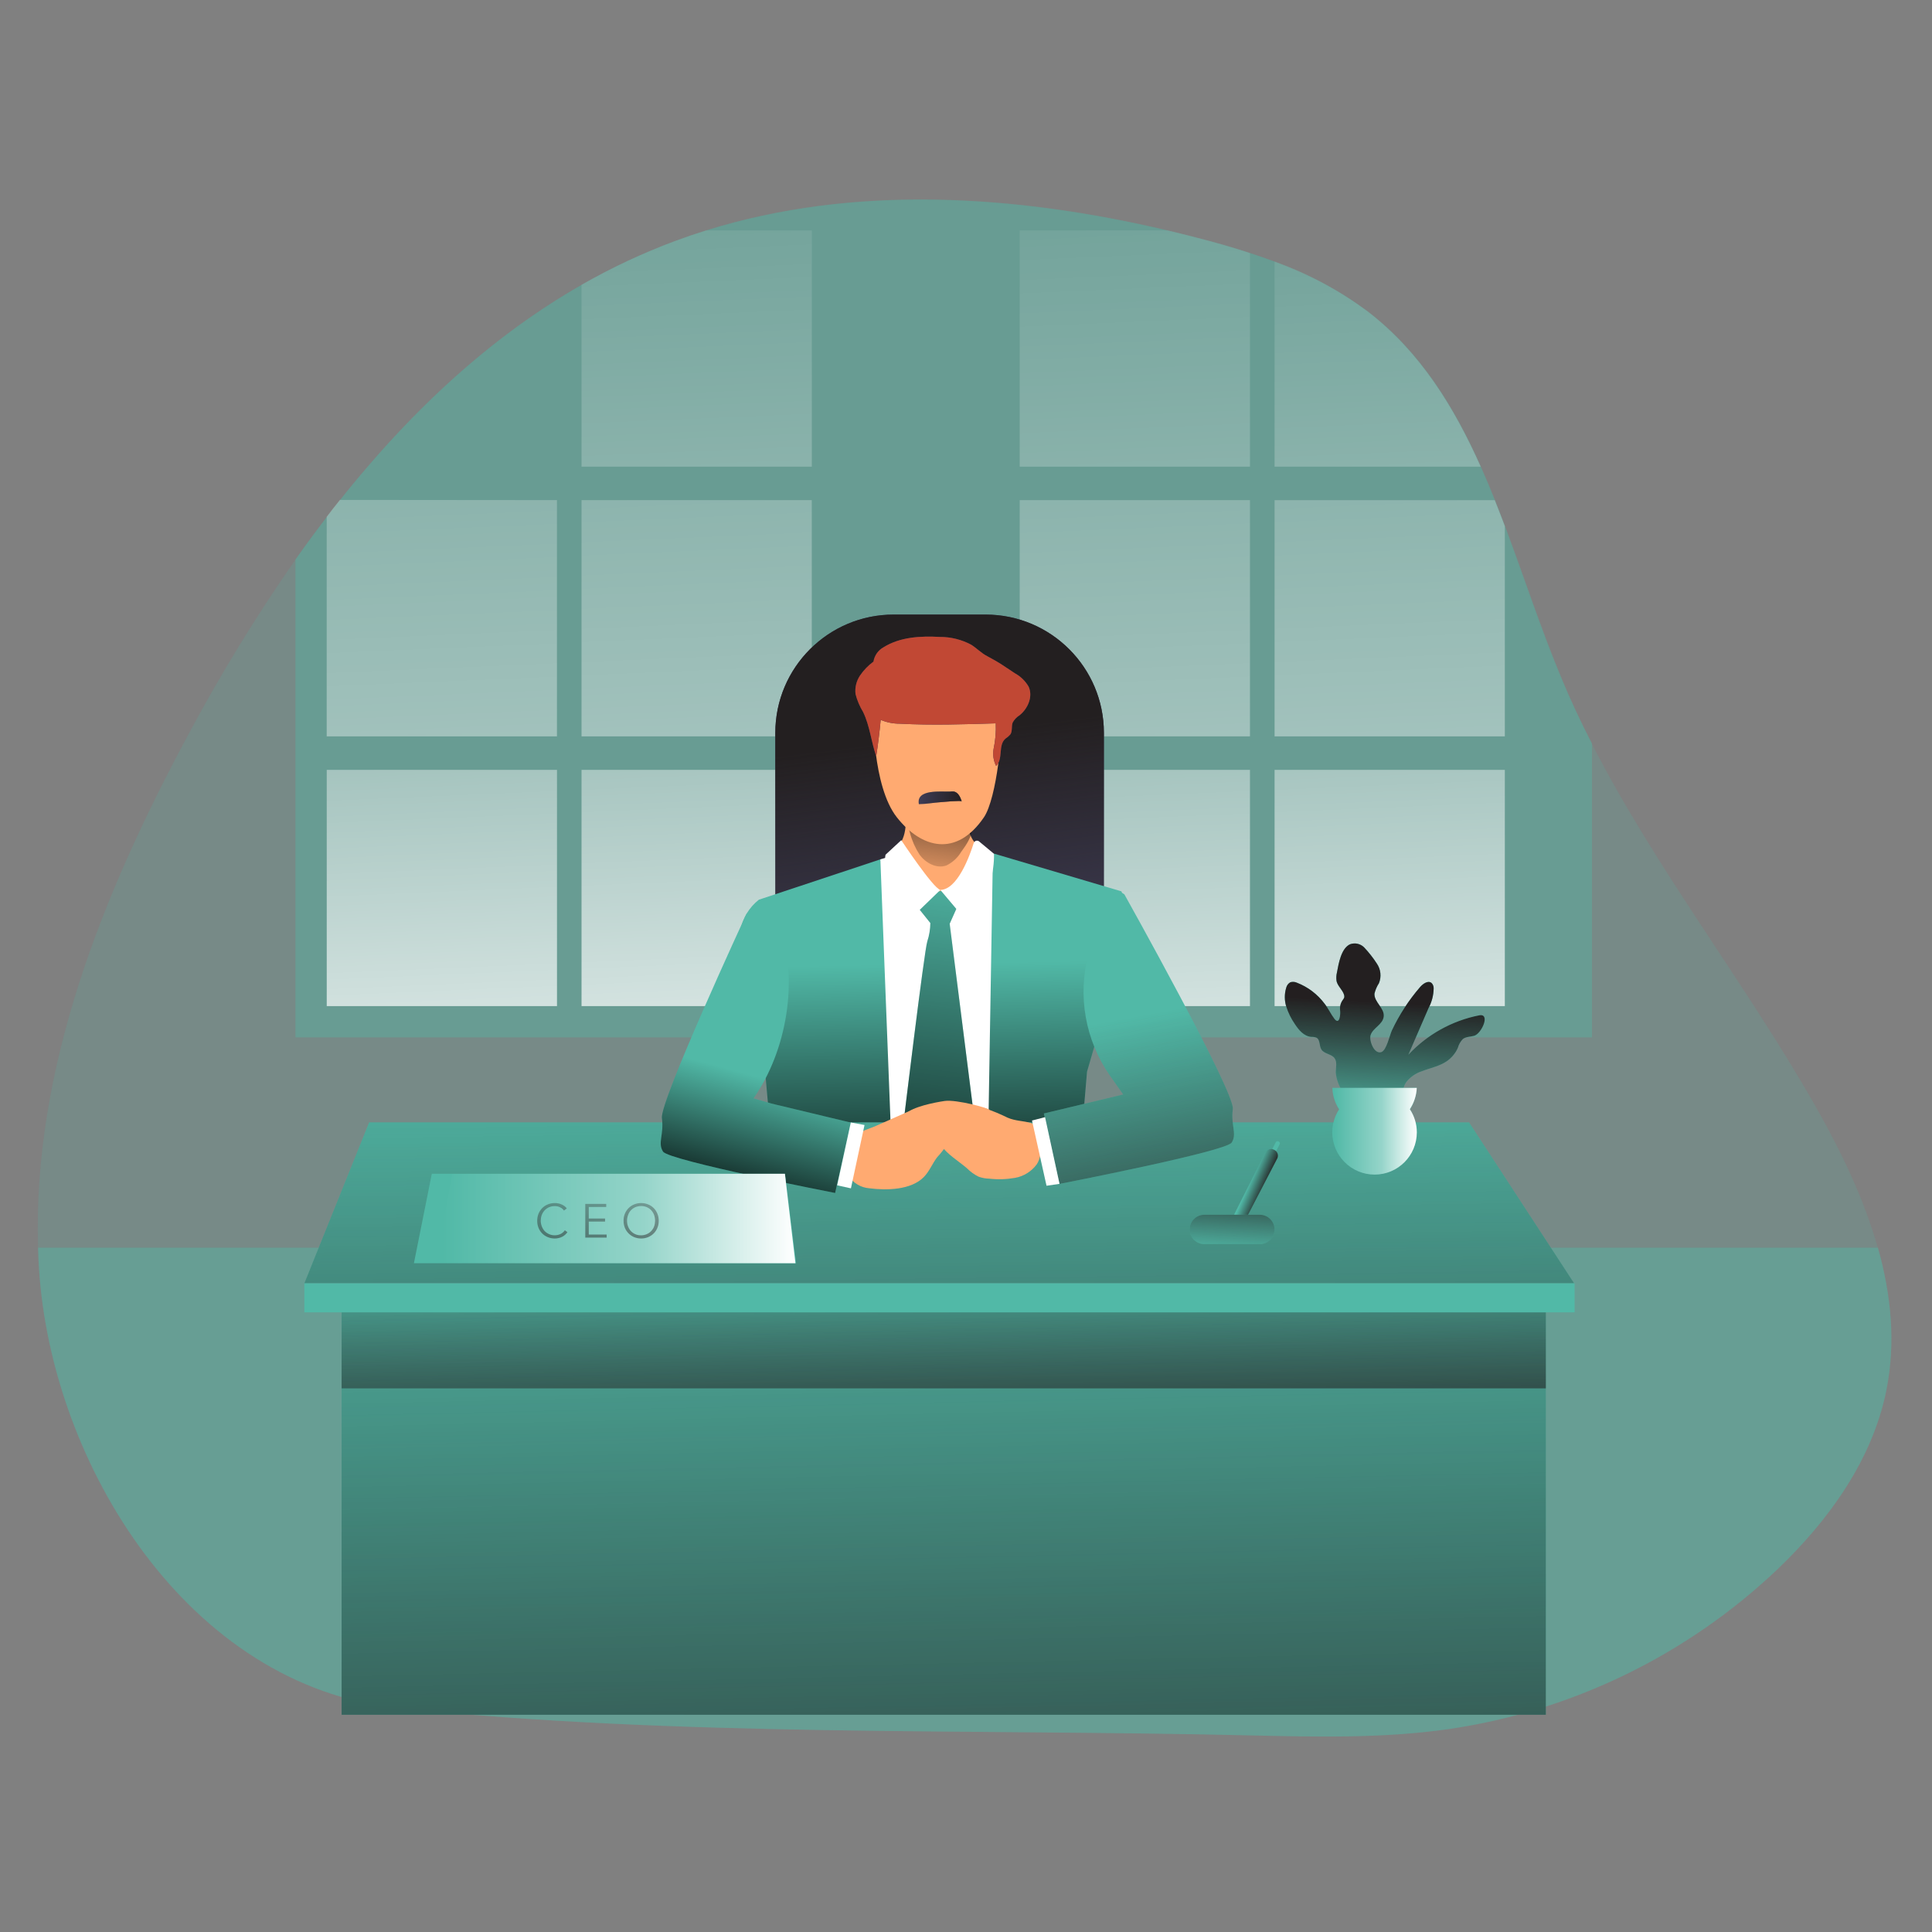 <svg width="300" height="300" viewBox="0 0 300 300" fill="none" xmlns="http://www.w3.org/2000/svg">
<rect x="0" y="0" width="300" height="300" fill="#808080" stroke="none"/>
<path opacity="0.18" d="M292.914 215.898C290.742 226.656 284.022 236.004 276.096 243.594C262.008 257.004 244.11 265.71 224.862 268.506C214.818 269.934 204.624 269.718 194.49 269.478C150.642 268.44 105.444 269.73 61.776 265.212C29.268 261.852 7.998 227.46 6.054 197.004C5.982 195.912 5.934 194.826 5.91 193.74C5.052 165.852 15.972 138.714 29.244 114.054C34.248 104.688 39.798 95.622 45.87 86.91C61.146 65.238 80.292 46.542 104.826 37.44C130.578 27.876 159.306 30.042 185.874 36.954C195.306 39.402 204.804 42.522 212.508 48.516C229.638 61.788 234.006 85.248 242.394 105.24C243.858 108.72 245.472 112.152 247.194 115.506C257.202 135.042 271.002 152.604 281.898 171.75C285.828 178.662 289.428 186.102 291.594 193.758C293.646 201.006 294.396 208.476 292.902 215.904L292.914 215.898Z" fill="#51B9A7"/>
<path opacity="0.38" d="M247.206 115.464V161.088H45.876V86.874C47.454 84.636 49.08 82.434 50.748 80.268C51.414 79.392 52.092 78.522 52.788 77.658C54.18 75.894 55.608 74.166 57.078 72.468C65.724 62.382 75.468 53.448 86.49 46.512C87.744 45.726 89.016 44.964 90.306 44.22C94.968 41.55 99.84 39.27 104.874 37.398C106.446 36.816 108.042 36.27 109.644 35.772C132.612 28.59 157.722 30.204 181.332 35.772C182.862 36.132 184.392 36.516 185.916 36.912C188.7 37.608 191.424 38.394 194.13 39.288C195.42 39.708 196.692 40.146 197.952 40.62C203.19 42.492 208.116 45.138 212.568 48.48C220.602 54.702 225.828 63.174 229.968 72.474C230.724 74.172 231.45 75.912 232.146 77.664C232.68 78.996 233.196 80.334 233.706 81.684C236.652 89.52 239.274 97.608 242.442 105.204C243.876 108.696 245.472 112.116 247.218 115.47L247.206 115.464Z" fill="#51B9A7"/>
<path d="M126.06 35.772V72.468H90.3V44.22C94.962 41.556 99.834 39.276 104.868 37.404C106.44 36.822 108.036 36.276 109.638 35.778H126.066L126.06 35.772Z" fill="url(#paint0_linear_544_1425)"/>
<path d="M86.484 77.658V114.342H50.73V80.238C51.396 79.362 52.074 78.492 52.77 77.628L86.484 77.658Z" fill="url(#paint1_linear_544_1425)"/>
<path d="M126.054 77.658H90.3V114.342H126.054V77.658Z" fill="url(#paint2_linear_544_1425)"/>
<path d="M86.49 119.544H50.736V156.228H86.49V119.544Z" fill="url(#paint3_linear_544_1425)"/>
<path d="M126.054 119.544H90.3V156.228H126.054V119.544Z" fill="url(#paint4_linear_544_1425)"/>
<path d="M194.094 39.288V72.468H158.34V35.772H181.308C182.838 36.132 184.368 36.516 185.892 36.912C188.628 37.626 191.382 38.394 194.088 39.288H194.094Z" fill="url(#paint5_linear_544_1425)"/>
<path d="M229.932 72.468H197.916V40.62C203.154 42.492 208.08 45.138 212.532 48.48C220.548 54.702 225.774 63.174 229.932 72.474V72.468Z" fill="url(#paint6_linear_544_1425)"/>
<path d="M194.094 77.658H158.34V114.342H194.094V77.658Z" fill="url(#paint7_linear_544_1425)"/>
<path d="M233.67 81.684V114.348H197.916V77.664H232.11C232.644 79.02 233.16 80.334 233.67 81.684Z" fill="url(#paint8_linear_544_1425)"/>
<path d="M194.094 119.544H158.34V156.228H194.094V119.544Z" fill="url(#paint9_linear_544_1425)"/>
<path d="M233.67 119.544H197.916V156.228H233.67V119.544Z" fill="url(#paint10_linear_544_1425)"/>
<path opacity="0.41" d="M292.914 215.898C290.742 226.656 284.022 236.004 276.096 243.594C262.008 257.004 244.11 265.71 224.862 268.506C214.818 269.934 204.624 269.718 194.49 269.478C150.642 268.44 105.444 269.73 61.776 265.212C29.268 261.852 7.998 227.46 6.054 197.004C5.982 195.912 5.934 194.826 5.91 193.74H291.606C293.658 201 294.408 208.476 292.914 215.898Z" fill="#51B9A7"/>
<path d="M240.036 202.746H53.046V266.268H240.036V202.746Z" fill="#51B9A7"/>
<path d="M240.036 202.746H53.046V266.268H240.036V202.746Z" fill="url(#paint11_linear_544_1425)"/>
<path d="M240.036 203.502H53.046V215.586H240.036V203.502Z" fill="url(#paint12_linear_544_1425)"/>
<path d="M138.798 95.43H153.06C163.194 95.448 171.402 103.656 171.414 113.79V150.426H120.39V113.79C120.402 103.638 128.64 95.418 138.792 95.43C138.792 95.43 138.792 95.43 138.798 95.43Z" fill="#3F3D56"/>
<path d="M138.798 95.43H153.06C163.194 95.448 171.402 103.656 171.414 113.79V150.426H120.39V113.79C120.402 103.638 128.64 95.418 138.792 95.43C138.792 95.43 138.792 95.43 138.798 95.43Z" fill="url(#paint13_linear_544_1425)"/>
<path d="M136.704 133.44L117.84 139.704C116.34 140.886 115.314 142.566 114.954 144.444C114.372 147.57 118.188 159.756 118.77 165.972C119.346 172.188 120.042 180.432 120.042 180.432L123.66 196.5H166.242L168.792 166.41C168.792 166.41 175.056 145.122 175.056 142.806C175.02 141.294 174.708 139.806 174.132 138.408L154.398 132.564L136.704 133.434V133.44Z" fill="#51B9A7"/>
<path d="M136.704 133.44L117.84 139.704C116.34 140.886 115.314 142.566 114.954 144.444C114.372 147.57 118.188 159.756 118.77 165.972C119.346 172.188 120.042 180.432 120.042 180.432L123.66 196.5H166.242L168.792 166.41C168.792 166.41 175.056 145.122 175.056 142.806C175.02 141.294 174.708 139.806 174.132 138.408L154.398 132.564L136.704 133.434V133.44Z" fill="url(#paint14_linear_544_1425)"/>
<path d="M138.264 132.972L136.704 133.44L138.552 181.224L153.366 181.344L154.17 133.236L138.264 132.972Z" fill="white"/>
<path d="M142.608 141.018L144.462 143.328C144.45 144.294 144.294 145.248 143.994 146.166C143.532 147.438 140.178 175.32 140.178 175.32L145.386 181.92L151.29 173.706L147.468 143.442L148.914 140.208L146.886 138.006L144.858 137.772L142.602 141.018H142.608Z" fill="#51B9A7"/>
<path d="M142.608 141.018L144.462 143.328C144.45 144.294 144.294 145.248 143.994 146.166C143.532 147.438 140.178 175.32 140.178 175.32L145.386 181.92L151.29 173.706L147.468 143.442L148.914 140.208L146.886 138.006L144.858 137.772L142.602 141.018H142.608Z" fill="url(#paint15_linear_544_1425)"/>
<path d="M244.428 199.272H47.262L57.324 174.276H228.114L244.428 199.272Z" fill="#51B9A7"/>
<path d="M244.428 199.272H47.262L57.324 174.276H228.114L244.428 199.272Z" fill="url(#paint16_linear_544_1425)"/>
<path d="M198.09 177.378L196.494 180.528C196.41 180.69 196.47 180.888 196.632 180.972C196.68 180.996 196.734 181.008 196.788 181.008C196.914 181.008 197.022 180.936 197.082 180.828L198.702 177.69C198.786 177.528 198.72 177.33 198.558 177.252C198.552 177.252 198.54 177.246 198.534 177.24C198.378 177.156 198.186 177.21 198.096 177.36C198.096 177.36 198.09 177.372 198.084 177.378H198.09Z" fill="#51B9A7"/>
<path d="M196.476 178.998L191.706 188.436C191.478 188.928 191.694 189.51 192.186 189.738C192.312 189.798 192.444 189.828 192.582 189.828C192.954 189.828 193.29 189.618 193.458 189.294L198.33 179.892C198.576 179.412 198.384 178.818 197.904 178.572C197.88 178.56 197.862 178.548 197.838 178.542L197.754 178.5C197.262 178.284 196.692 178.512 196.476 179.004V178.998Z" fill="#51B9A7"/>
<path d="M196.476 178.998L191.706 188.436C191.478 188.928 191.694 189.51 192.186 189.738C192.312 189.798 192.444 189.828 192.582 189.828C192.954 189.828 193.29 189.618 193.458 189.294L198.33 179.892C198.576 179.412 198.384 178.818 197.904 178.572C197.88 178.56 197.862 178.548 197.838 178.542L197.754 178.5C197.262 178.284 196.692 178.512 196.476 179.004V178.998Z" fill="url(#paint17_linear_544_1425)"/>
<path d="M152.934 172.098C151.704 171.786 150.432 171.684 149.166 171.792C147.984 171.762 146.838 172.17 145.938 172.932C144.69 174.222 145.05 176.412 146.118 177.864C147.186 179.316 148.776 180.24 150.138 181.398C150.672 181.938 151.284 182.382 151.962 182.718C152.502 182.91 153.066 183.012 153.642 183.024C154.974 183.174 156.324 183.126 157.644 182.892C158.982 182.646 160.17 181.896 160.98 180.804C162.084 179.178 162.108 174.978 160.08 174.378C158.868 174.024 157.686 174.084 156.444 173.544C155.304 172.98 154.134 172.494 152.928 172.092L152.934 172.098Z" fill="#FFAA71"/>
<path d="M141.456 172.428C142.02 172.176 142.614 172.002 143.226 171.912C144.618 171.756 145.998 172.32 146.88 173.406C147.732 174.522 147.912 176.016 147.342 177.294C146.802 178.164 146.184 178.986 145.488 179.736C144.756 180.72 144.306 181.896 143.454 182.766C141.456 184.812 137.622 184.854 134.97 184.512C133.698 184.41 132.54 183.738 131.82 182.688C130.74 180.888 131.514 177.96 132.828 176.472C133.644 175.554 134.916 175.326 136.002 174.834L140.832 172.692L141.456 172.422V172.428Z" fill="#FFAA71"/>
<path d="M140.634 127.248C140.634 127.248 140.982 131.238 138.12 132.366C135.258 133.494 143.328 143.736 152.352 134.886C153.246 134.988 154.056 134.352 154.158 133.458C154.164 133.386 154.17 133.314 154.17 133.236C154.26 131.412 150.09 132.714 150.264 126.636C150.438 120.558 141.42 123.948 140.634 127.248Z" fill="#FFAA71"/>
<path d="M142.788 132.708C143.73 134.01 145.44 134.94 146.964 134.388C147.912 133.926 148.698 133.2 149.238 132.3C150.102 131.118 151.014 129.804 150.942 128.34C150.954 127.932 150.792 127.536 150.492 127.26C150.246 127.092 149.958 126.99 149.664 126.966C147.288 126.606 144.864 126.798 142.572 127.518C141.27 127.92 140.886 128.07 141.318 129.402C141.63 130.572 142.128 131.688 142.788 132.708Z" fill="url(#paint18_linear_544_1425)"/>
<path d="M135.606 110.76C135.606 110.76 135.432 122.034 139.254 126.9C143.076 131.766 148.536 133.164 152.79 126.9C154.764 123.99 155.916 113.1 155.136 111.45C154.356 109.8 143.592 101.646 139.08 105.636C134.568 109.626 135.606 110.76 135.606 110.76Z" fill="#FFAA71"/>
<path d="M135.63 102.738C134.814 103.332 134.112 104.064 133.542 104.898C132.978 105.744 132.726 106.764 132.846 107.772C133.098 108.756 133.494 109.692 134.022 110.556C135.066 112.716 135.282 115.17 136.056 117.432C136.344 115.578 136.578 113.694 136.752 111.78C137.694 112.182 138.714 112.38 139.74 112.374C144.696 112.638 149.664 112.476 154.62 112.32C154.68 113.646 154.566 114.972 154.29 116.268C154.128 117.174 154.26 118.104 154.674 118.926C155.82 117.852 154.938 115.722 156.126 114.696C156.402 114.516 156.654 114.3 156.876 114.054C157.254 113.526 157.008 112.764 157.26 112.17C157.518 111.714 157.89 111.33 158.334 111.054C159.63 110.01 160.422 108.132 159.726 106.626C159.216 105.744 158.472 105.024 157.578 104.538L155.682 103.278C155.028 102.846 153.99 102.252 153.288 101.886C152.382 101.424 151.674 100.662 150.816 100.116C149.316 99.312 147.642 98.898 145.944 98.904C142.944 98.736 139.776 98.904 137.208 100.5C136.362 100.962 135.78 101.79 135.63 102.744V102.738Z" fill="#3F3D56"/>
<path d="M147.558 122.916C147.756 122.886 147.96 122.886 148.158 122.916C148.812 123.078 149.124 123.798 149.34 124.434C149.28 124.248 146.376 124.536 146.07 124.56C144.942 124.638 143.802 124.86 142.68 124.872C142.218 122.448 146.22 122.988 147.558 122.916Z" fill="#3F3D56"/>
<path d="M135.63 102.738C134.814 103.332 134.112 104.064 133.542 104.898C132.978 105.744 132.726 106.764 132.846 107.772C133.098 108.756 133.494 109.692 134.022 110.556C135.066 112.716 135.282 115.17 136.056 117.432C136.344 115.578 136.578 113.694 136.752 111.78C137.694 112.182 138.714 112.38 139.74 112.374C144.696 112.638 149.664 112.476 154.62 112.32C154.68 113.646 154.566 114.972 154.29 116.268C154.128 117.174 154.26 118.104 154.674 118.926C155.82 117.852 154.938 115.722 156.126 114.696C156.402 114.516 156.654 114.3 156.876 114.054C157.254 113.526 157.008 112.764 157.26 112.17C157.518 111.714 157.89 111.33 158.334 111.054C159.63 110.01 160.422 108.132 159.726 106.626C159.216 105.744 158.472 105.024 157.578 104.538L155.682 103.278C155.028 102.846 153.99 102.252 153.288 101.886C152.382 101.424 151.674 100.662 150.816 100.116C149.316 99.312 147.642 98.898 145.944 98.904C142.944 98.736 139.776 98.904 137.208 100.5C136.362 100.962 135.78 101.79 135.63 102.744V102.738Z" fill="#C14834"/>
<path d="M147.558 122.916C147.756 122.886 147.96 122.886 148.158 122.916C148.812 123.078 149.124 123.798 149.34 124.434C149.28 124.248 146.376 124.536 146.07 124.56C144.942 124.638 143.802 124.86 142.68 124.872C142.218 122.448 146.22 122.988 147.558 122.916Z" fill="url(#paint19_linear_544_1425)"/>
<path d="M139.944 130.458C139.944 130.458 144.888 137.922 146.016 138.186L140.634 143.394C140.634 143.394 136.902 135.042 137.508 132.72L139.944 130.464V130.458Z" fill="white"/>
<path d="M151.206 130.884C150.588 132.87 148.692 138.138 146.016 138.186L150.708 143.754C150.708 143.754 154.44 138.456 154.35 132.582L152.034 130.656C151.812 130.476 151.482 130.506 151.302 130.734C151.266 130.782 151.236 130.83 151.218 130.89L151.206 130.884Z" fill="white"/>
<path d="M115.908 141.912C115.908 141.912 102.432 171.006 102.78 173.61C103.128 176.214 102.084 177.432 102.954 178.818C103.824 180.204 129.678 185.244 129.678 185.244L132.108 174.312L119.79 171.36L117.006 170.55C122.166 163.2 124.026 152.226 121.086 143.742C119.814 139.998 117.396 140.628 115.908 141.918V141.912Z" fill="#51B9A7"/>
<path d="M115.908 141.912C115.908 141.912 102.432 171.006 102.78 173.61C103.128 176.214 102.084 177.432 102.954 178.818C103.824 180.204 129.678 185.244 129.678 185.244L132.108 174.312L119.79 171.36L117.006 170.55C122.166 163.2 124.026 152.226 121.086 143.742C119.814 139.998 117.396 140.628 115.908 141.918V141.912Z" fill="url(#paint20_linear_544_1425)"/>
<path d="M174.594 138.876C174.594 138.876 191.772 169.596 191.43 172.2C191.088 174.804 192.126 176.022 191.256 177.414C190.386 178.806 164.52 183.834 164.52 183.834L162.09 172.902L174.414 169.95L172.374 167.052C168.504 161.532 167.28 154.578 169.038 148.074C170.556 142.488 172.596 137.16 174.588 138.882L174.594 138.876Z" fill="#51B9A7"/>
<path d="M174.594 138.876C174.594 138.876 191.772 169.596 191.43 172.2C191.088 174.804 192.126 176.022 191.256 177.414C190.386 178.806 164.52 183.834 164.52 183.834L162.09 172.902L174.414 169.95L172.374 167.052C168.504 161.532 167.28 154.578 169.038 148.074C170.556 142.488 172.596 137.16 174.588 138.882L174.594 138.876Z" fill="url(#paint21_linear_544_1425)"/>
<path d="M132.114 174.3L134.244 174.69L132.132 184.524L129.996 184.056L132.114 174.3Z" fill="white"/>
<path d="M162.276 173.472L160.248 173.994L162.504 184.122L164.52 183.828L162.276 173.472Z" fill="white"/>
<path d="M146.676 170.958C148.518 170.688 153.792 172.128 153.636 172.35C153.192 173.16 151.062 175.092 150.414 175.746C150.084 176.118 149.682 176.412 149.232 176.622C148.818 176.772 148.386 176.856 147.954 176.874C146.31 177.018 144.654 177.078 143.004 177.054C142.614 177.078 142.224 177.006 141.87 176.838C140.724 176.142 139.818 173.958 140.562 173.046C141.576 171.858 145.242 171.168 146.682 170.958H146.676Z" fill="#FFAA71"/>
<path d="M244.5 199.272H47.262V203.784H244.5V199.272Z" fill="#51B9A7"/>
<path d="M123.624 196.152H64.272L67.05 182.268H121.89L123.624 196.152Z" fill="#51B9A7"/>
<path d="M123.516 196.152H67.626L70.242 182.268H121.878L123.516 196.152Z" fill="url(#paint22_linear_544_1425)"/>
<path d="M187.008 188.628H195.63C196.89 188.628 197.91 189.648 197.91 190.908C197.91 192.168 196.89 193.188 195.63 193.188H187.008C185.748 193.188 184.728 192.168 184.728 190.908C184.728 189.648 185.748 188.628 187.008 188.628Z" fill="#51B9A7"/>
<path d="M187.008 188.628H195.63C196.89 188.628 197.91 189.648 197.91 190.908C197.91 192.168 196.89 193.188 195.63 193.188H187.008C185.748 193.188 184.728 192.168 184.728 190.908C184.728 189.648 185.748 188.628 187.008 188.628Z" fill="url(#paint23_linear_544_1425)"/>
<path d="M88.116 191.322C88.02 191.46 87.912 191.586 87.786 191.7C87.66 191.826 87.51 191.928 87.354 192.012C87.18 192.108 86.994 192.18 86.802 192.228C86.586 192.288 86.37 192.312 86.148 192.312C85.776 192.312 85.404 192.246 85.056 192.102C84.402 191.838 83.88 191.316 83.622 190.662C83.484 190.308 83.412 189.936 83.418 189.558C83.418 189.18 83.484 188.808 83.622 188.46C83.754 188.136 83.952 187.842 84.198 187.59C84.444 187.344 84.738 187.146 85.062 187.02C85.404 186.876 85.776 186.81 86.148 186.81C86.34 186.81 86.526 186.828 86.712 186.864C86.892 186.9 87.066 186.96 87.234 187.038C87.39 187.11 87.54 187.194 87.678 187.296C87.804 187.398 87.918 187.512 88.014 187.644L87.57 187.974C87.51 187.884 87.438 187.8 87.354 187.722C87.258 187.632 87.15 187.554 87.024 187.5C86.898 187.428 86.76 187.374 86.622 187.338C86.472 187.302 86.31 187.284 86.154 187.284C85.842 187.284 85.53 187.338 85.242 187.464C84.978 187.584 84.738 187.752 84.546 187.968C84.36 188.172 84.216 188.406 84.12 188.664C84.018 188.946 83.97 189.24 83.964 189.534C83.964 189.828 84.018 190.128 84.12 190.404C84.216 190.674 84.36 190.92 84.552 191.136C84.75 191.346 84.984 191.514 85.248 191.628C85.53 191.76 85.842 191.82 86.154 191.814C86.448 191.814 86.742 191.748 87.012 191.628C87.294 191.502 87.534 191.298 87.708 191.034L88.11 191.328L88.116 191.322Z" fill="url(#paint24_linear_544_1425)"/>
<path d="M91.416 191.7H94.2V192.174H90.882V186.942H94.134V187.416H91.422V189.21H93.954V189.684H91.422V191.7H91.416Z" fill="url(#paint25_linear_544_1425)"/>
<path d="M102.288 189.558C102.288 189.936 102.222 190.314 102.078 190.662C101.946 190.986 101.754 191.28 101.508 191.526C101.256 191.772 100.962 191.97 100.638 192.102C100.296 192.246 99.93 192.312 99.558 192.312C99.186 192.312 98.814 192.246 98.472 192.102C97.818 191.832 97.302 191.31 97.032 190.662C96.894 190.308 96.822 189.936 96.828 189.558C96.822 189.18 96.888 188.808 97.032 188.46C97.164 188.136 97.362 187.842 97.608 187.59C97.854 187.344 98.148 187.146 98.472 187.02C98.814 186.876 99.186 186.81 99.558 186.81C99.93 186.81 100.296 186.876 100.638 187.02C100.962 187.146 101.262 187.344 101.508 187.59C101.754 187.842 101.946 188.136 102.078 188.46C102.222 188.808 102.288 189.18 102.288 189.558ZM101.724 189.558C101.724 189.264 101.676 188.97 101.58 188.688C101.484 188.418 101.34 188.172 101.148 187.956C100.956 187.74 100.716 187.572 100.452 187.452C100.164 187.332 99.858 187.266 99.546 187.272C99.234 187.272 98.928 187.332 98.64 187.452C98.376 187.572 98.136 187.74 97.944 187.956C97.752 188.166 97.608 188.418 97.518 188.688C97.416 188.964 97.362 189.264 97.362 189.558C97.362 189.852 97.41 190.152 97.518 190.428C97.818 191.28 98.634 191.844 99.534 191.82C99.846 191.82 100.152 191.76 100.44 191.634C100.704 191.52 100.944 191.352 101.136 191.142C101.322 190.938 101.472 190.704 101.568 190.446C101.67 190.164 101.718 189.87 101.724 189.57V189.558Z" fill="url(#paint26_linear_544_1425)"/>
<path d="M205.194 162.978C204.816 162.402 205.026 161.466 204.426 161.136C204.162 161.034 203.874 160.992 203.592 161.004C202.464 160.908 201.642 159.918 201.03 158.964C200.466 158.148 200.028 157.248 199.728 156.3C199.434 155.346 199.434 154.32 199.728 153.36C199.818 153.006 200.046 152.706 200.364 152.526C200.7 152.424 201.066 152.448 201.39 152.598C203.1 153.258 204.588 154.392 205.686 155.862C206.262 156.594 206.646 157.464 207.204 158.196C208.02 159.252 208.17 157.5 208.092 156.882C208.02 156.324 208.164 155.76 208.488 155.304C208.596 155.178 208.68 155.028 208.74 154.872C208.758 154.734 208.746 154.596 208.704 154.464C208.47 153.696 207.738 153.15 207.546 152.376C207.468 151.914 207.492 151.44 207.606 150.984C207.858 149.664 208.242 147.234 209.658 146.616C210.426 146.346 211.278 146.55 211.842 147.132C212.562 147.9 213.216 148.728 213.786 149.61C214.41 150.51 214.536 151.662 214.122 152.67C213.798 153.168 213.564 153.714 213.426 154.29C213.342 155.592 214.998 156.534 214.866 157.824C214.734 159.114 213.174 159.594 212.82 160.752C212.568 161.586 213.378 163.77 214.512 163.362C215.304 163.068 215.79 160.74 216.132 160.002C217.284 157.566 218.754 155.304 220.518 153.264C220.98 152.736 221.766 152.19 222.3 152.646C222.516 152.868 222.63 153.174 222.618 153.48C222.6 154.542 222.33 155.586 221.832 156.522L218.688 163.782C221.622 160.638 225.468 158.496 229.686 157.662C231.474 157.308 230.088 160.488 228.912 160.836C228.318 161.01 227.64 160.962 227.154 161.34C226.788 161.718 226.518 162.186 226.38 162.696C226.02 163.518 225.444 164.22 224.718 164.742C223.554 165.564 222.096 165.828 220.764 166.344C219.822 166.656 218.988 167.238 218.37 168.012C217.848 168.708 217.884 169.668 217.362 170.376C216.84 171.084 215.706 171.126 214.782 171.072C213.6 171.012 212.424 170.874 211.26 170.67C210.42 170.496 208.902 170.274 208.476 169.488C207.876 168.606 207.51 167.58 207.42 166.518C207.42 165.744 207.678 164.868 207.198 164.268C206.718 163.668 205.638 163.644 205.2 162.99L205.194 162.978Z" fill="#51B9A7"/>
<path d="M205.194 162.978C204.816 162.402 205.026 161.466 204.426 161.136C204.162 161.034 203.874 160.992 203.592 161.004C202.464 160.908 201.642 159.918 201.03 158.964C200.466 158.148 200.028 157.248 199.728 156.3C199.434 155.346 199.434 154.32 199.728 153.36C199.818 153.006 200.046 152.706 200.364 152.526C200.7 152.424 201.066 152.448 201.39 152.598C203.1 153.258 204.588 154.392 205.686 155.862C206.262 156.594 206.646 157.464 207.204 158.196C208.02 159.252 208.17 157.5 208.092 156.882C208.02 156.324 208.164 155.76 208.488 155.304C208.596 155.178 208.68 155.028 208.74 154.872C208.758 154.734 208.746 154.596 208.704 154.464C208.47 153.696 207.738 153.15 207.546 152.376C207.468 151.914 207.492 151.44 207.606 150.984C207.858 149.664 208.242 147.234 209.658 146.616C210.426 146.346 211.278 146.55 211.842 147.132C212.562 147.9 213.216 148.728 213.786 149.61C214.41 150.51 214.536 151.662 214.122 152.67C213.798 153.168 213.564 153.714 213.426 154.29C213.342 155.592 214.998 156.534 214.866 157.824C214.734 159.114 213.174 159.594 212.82 160.752C212.568 161.586 213.378 163.77 214.512 163.362C215.304 163.068 215.79 160.74 216.132 160.002C217.284 157.566 218.754 155.304 220.518 153.264C220.98 152.736 221.766 152.19 222.3 152.646C222.516 152.868 222.63 153.174 222.618 153.48C222.6 154.542 222.33 155.586 221.832 156.522L218.688 163.782C221.622 160.638 225.468 158.496 229.686 157.662C231.474 157.308 230.088 160.488 228.912 160.836C228.318 161.01 227.64 160.962 227.154 161.34C226.788 161.718 226.518 162.186 226.38 162.696C226.02 163.518 225.444 164.22 224.718 164.742C223.554 165.564 222.096 165.828 220.764 166.344C219.822 166.656 218.988 167.238 218.37 168.012C217.848 168.708 217.884 169.668 217.362 170.376C216.84 171.084 215.706 171.126 214.782 171.072C213.6 171.012 212.424 170.874 211.26 170.67C210.42 170.496 208.902 170.274 208.476 169.488C207.876 168.606 207.51 167.58 207.42 166.518C207.42 165.744 207.678 164.868 207.198 164.268C206.718 163.668 205.638 163.644 205.2 162.99L205.194 162.978Z" fill="url(#paint27_linear_544_1425)"/>
<path d="M213.432 182.382C217.054 182.382 219.99 179.446 219.99 175.824C219.99 172.202 217.054 169.266 213.432 169.266C209.81 169.266 206.874 172.202 206.874 175.824C206.874 179.446 209.81 182.382 213.432 182.382Z" fill="#51B9A7"/>
<path d="M219.978 168.924C219.858 172.542 216.834 175.374 213.216 175.254C209.766 175.14 206.994 172.374 206.886 168.924H219.978Z" fill="#51B9A7"/>
<path d="M220.002 175.83C220.002 179.448 217.074 182.388 213.45 182.394C209.832 182.394 206.892 179.466 206.886 175.842C206.886 174.558 207.258 173.304 207.966 172.236C207.324 171.252 206.952 170.106 206.904 168.93H219.996C219.942 170.106 219.57 171.252 218.922 172.236C219.63 173.304 220.002 174.552 220.002 175.836V175.83Z" fill="url(#paint28_linear_544_1425)"/>
<defs>
<linearGradient id="paint0_linear_544_1425" x1="106.32" y1="10.398" x2="113.958" y2="189.75" gradientUnits="userSpaceOnUse">
<stop offset="0.02" stop-color="white" stop-opacity="0"/>
<stop offset="0.58" stop-color="white" stop-opacity="0.39"/>
<stop offset="1" stop-color="white"/>
</linearGradient>
<linearGradient id="paint1_linear_544_1425" x1="64.986" y1="11.022" x2="72.78" y2="193.878" gradientUnits="userSpaceOnUse">
<stop offset="0.02" stop-color="white" stop-opacity="0"/>
<stop offset="0.58" stop-color="white" stop-opacity="0.39"/>
<stop offset="1" stop-color="white"/>
</linearGradient>
<linearGradient id="paint2_linear_544_1425" x1="104.472" y1="9.096" x2="112.284" y2="192.384" gradientUnits="userSpaceOnUse">
<stop offset="0.02" stop-color="white" stop-opacity="0"/>
<stop offset="0.58" stop-color="white" stop-opacity="0.39"/>
<stop offset="1" stop-color="white"/>
</linearGradient>
<linearGradient id="paint3_linear_544_1425" x1="63.192" y1="10.848" x2="71.01" y2="194.142" gradientUnits="userSpaceOnUse">
<stop offset="0.02" stop-color="white" stop-opacity="0"/>
<stop offset="0.58" stop-color="white" stop-opacity="0.39"/>
<stop offset="1" stop-color="white"/>
</linearGradient>
<linearGradient id="paint4_linear_544_1425" x1="102.696" y1="9.174" x2="110.502" y2="192.456" gradientUnits="userSpaceOnUse">
<stop offset="0.02" stop-color="white" stop-opacity="0"/>
<stop offset="0.58" stop-color="white" stop-opacity="0.39"/>
<stop offset="1" stop-color="white"/>
</linearGradient>
<linearGradient id="paint5_linear_544_1425" x1="174.294" y1="10.704" x2="182.106" y2="193.998" gradientUnits="userSpaceOnUse">
<stop offset="0.02" stop-color="white" stop-opacity="0"/>
<stop offset="0.58" stop-color="white" stop-opacity="0.39"/>
<stop offset="1" stop-color="white"/>
</linearGradient>
<linearGradient id="paint6_linear_544_1425" x1="211.572" y1="17.37" x2="218.37" y2="176.664" gradientUnits="userSpaceOnUse">
<stop offset="0.02" stop-color="white" stop-opacity="0"/>
<stop offset="0.58" stop-color="white" stop-opacity="0.39"/>
<stop offset="1" stop-color="white"/>
</linearGradient>
<linearGradient id="paint7_linear_544_1425" x1="172.59" y1="10.782" x2="180.396" y2="194.064" gradientUnits="userSpaceOnUse">
<stop offset="0.02" stop-color="white" stop-opacity="0"/>
<stop offset="0.58" stop-color="white" stop-opacity="0.39"/>
<stop offset="1" stop-color="white"/>
</linearGradient>
<linearGradient id="paint8_linear_544_1425" x1="212.004" y1="9.108" x2="219.816" y2="192.372" gradientUnits="userSpaceOnUse">
<stop offset="0.02" stop-color="white" stop-opacity="0"/>
<stop offset="0.58" stop-color="white" stop-opacity="0.39"/>
<stop offset="1" stop-color="white"/>
</linearGradient>
<linearGradient id="paint9_linear_544_1425" x1="170.808" y1="10.848" x2="178.614" y2="194.142" gradientUnits="userSpaceOnUse">
<stop offset="0.02" stop-color="white" stop-opacity="0"/>
<stop offset="0.58" stop-color="white" stop-opacity="0.39"/>
<stop offset="1" stop-color="white"/>
</linearGradient>
<linearGradient id="paint10_linear_544_1425" x1="210.306" y1="9.174" x2="218.118" y2="192.456" gradientUnits="userSpaceOnUse">
<stop offset="0.02" stop-color="white" stop-opacity="0"/>
<stop offset="0.58" stop-color="white" stop-opacity="0.39"/>
<stop offset="1" stop-color="white"/>
</linearGradient>
<linearGradient id="paint11_linear_544_1425" x1="145.38" y1="181.566" x2="148.656" y2="331.44" gradientUnits="userSpaceOnUse">
<stop stop-color="#231F20" stop-opacity="0"/>
<stop offset="1" stop-color="#231F20"/>
</linearGradient>
<linearGradient id="paint12_linear_544_1425" x1="146.262" y1="196.878" x2="147.048" y2="232.74" gradientUnits="userSpaceOnUse">
<stop stop-color="#231F20" stop-opacity="0"/>
<stop offset="1" stop-color="#231F20"/>
</linearGradient>
<linearGradient id="paint13_linear_544_1425" x1="148.572" y1="152.508" x2="143.712" y2="114.324" gradientUnits="userSpaceOnUse">
<stop stop-color="#231F20" stop-opacity="0"/>
<stop offset="1" stop-color="#231F20"/>
</linearGradient>
<linearGradient id="paint14_linear_544_1425" x1="145.86" y1="192.132" x2="145.074" y2="149.646" gradientUnits="userSpaceOnUse">
<stop/>
<stop offset="1" stop-opacity="0"/>
</linearGradient>
<linearGradient id="paint15_linear_544_1425" x1="142.392" y1="199.842" x2="149.43" y2="134.16" gradientUnits="userSpaceOnUse">
<stop/>
<stop offset="1" stop-opacity="0"/>
</linearGradient>
<linearGradient id="paint16_linear_544_1425" x1="145.362" y1="161.46" x2="146.922" y2="283.302" gradientUnits="userSpaceOnUse">
<stop stop-color="#231F20" stop-opacity="0"/>
<stop offset="1" stop-color="#231F20"/>
</linearGradient>
<linearGradient id="paint17_linear_544_1425" x1="193.998" y1="183.696" x2="196.476" y2="184.77" gradientUnits="userSpaceOnUse">
<stop stop-color="#231F20" stop-opacity="0"/>
<stop offset="1" stop-color="#231F20"/>
</linearGradient>
<linearGradient id="paint18_linear_544_1425" x1="147.408" y1="118.848" x2="144.63" y2="138.804" gradientUnits="userSpaceOnUse">
<stop/>
<stop offset="0.12" stop-opacity="0.75"/>
<stop offset="1" stop-opacity="0"/>
</linearGradient>
<linearGradient id="paint19_linear_544_1425" x1="142.644" y1="123.882" x2="149.34" y2="123.882" gradientUnits="userSpaceOnUse">
<stop stop-color="#231F20" stop-opacity="0"/>
<stop offset="1" stop-color="#231F20"/>
</linearGradient>
<linearGradient id="paint20_linear_544_1425" x1="113.472" y1="189.33" x2="119.37" y2="167.628" gradientUnits="userSpaceOnUse">
<stop/>
<stop offset="1" stop-opacity="0"/>
</linearGradient>
<linearGradient id="paint21_linear_544_1425" x1="174.15" y1="158.256" x2="182.652" y2="204.39" gradientUnits="userSpaceOnUse">
<stop stop-color="#231F20" stop-opacity="0"/>
<stop offset="1" stop-color="#231F20"/>
</linearGradient>
<linearGradient id="paint22_linear_544_1425" x1="67.626" y1="189.21" x2="123.516" y2="189.21" gradientUnits="userSpaceOnUse">
<stop offset="0.02" stop-color="white" stop-opacity="0"/>
<stop offset="0.58" stop-color="white" stop-opacity="0.39"/>
<stop offset="1" stop-color="white"/>
</linearGradient>
<linearGradient id="paint23_linear_544_1425" x1="191.106" y1="194.778" x2="191.802" y2="182.448" gradientUnits="userSpaceOnUse">
<stop stop-color="#231F20" stop-opacity="0"/>
<stop offset="1" stop-color="#231F20"/>
</linearGradient>
<linearGradient id="paint24_linear_544_1425" x1="86.37" y1="174.192" x2="84.99" y2="211.452" gradientUnits="userSpaceOnUse">
<stop stop-color="#231F20" stop-opacity="0"/>
<stop offset="1" stop-color="#231F20"/>
</linearGradient>
<linearGradient id="paint25_linear_544_1425" x1="93.102" y1="174.444" x2="91.71" y2="211.704" gradientUnits="userSpaceOnUse">
<stop stop-color="#231F20" stop-opacity="0"/>
<stop offset="1" stop-color="#231F20"/>
</linearGradient>
<linearGradient id="paint26_linear_544_1425" x1="100.11" y1="174.702" x2="98.724" y2="211.968" gradientUnits="userSpaceOnUse">
<stop stop-color="#231F20" stop-opacity="0"/>
<stop offset="1" stop-color="#231F20"/>
</linearGradient>
<linearGradient id="paint27_linear_544_1425" x1="214.032" y1="174.87" x2="215.076" y2="155.652" gradientUnits="userSpaceOnUse">
<stop stop-color="#231F20" stop-opacity="0"/>
<stop offset="1" stop-color="#231F20"/>
</linearGradient>
<linearGradient id="paint28_linear_544_1425" x1="206.886" y1="175.656" x2="220.002" y2="175.656" gradientUnits="userSpaceOnUse">
<stop offset="0.02" stop-color="white" stop-opacity="0"/>
<stop offset="0.58" stop-color="white" stop-opacity="0.39"/>
<stop offset="1" stop-color="white"/>
</linearGradient>
</defs>
</svg>
